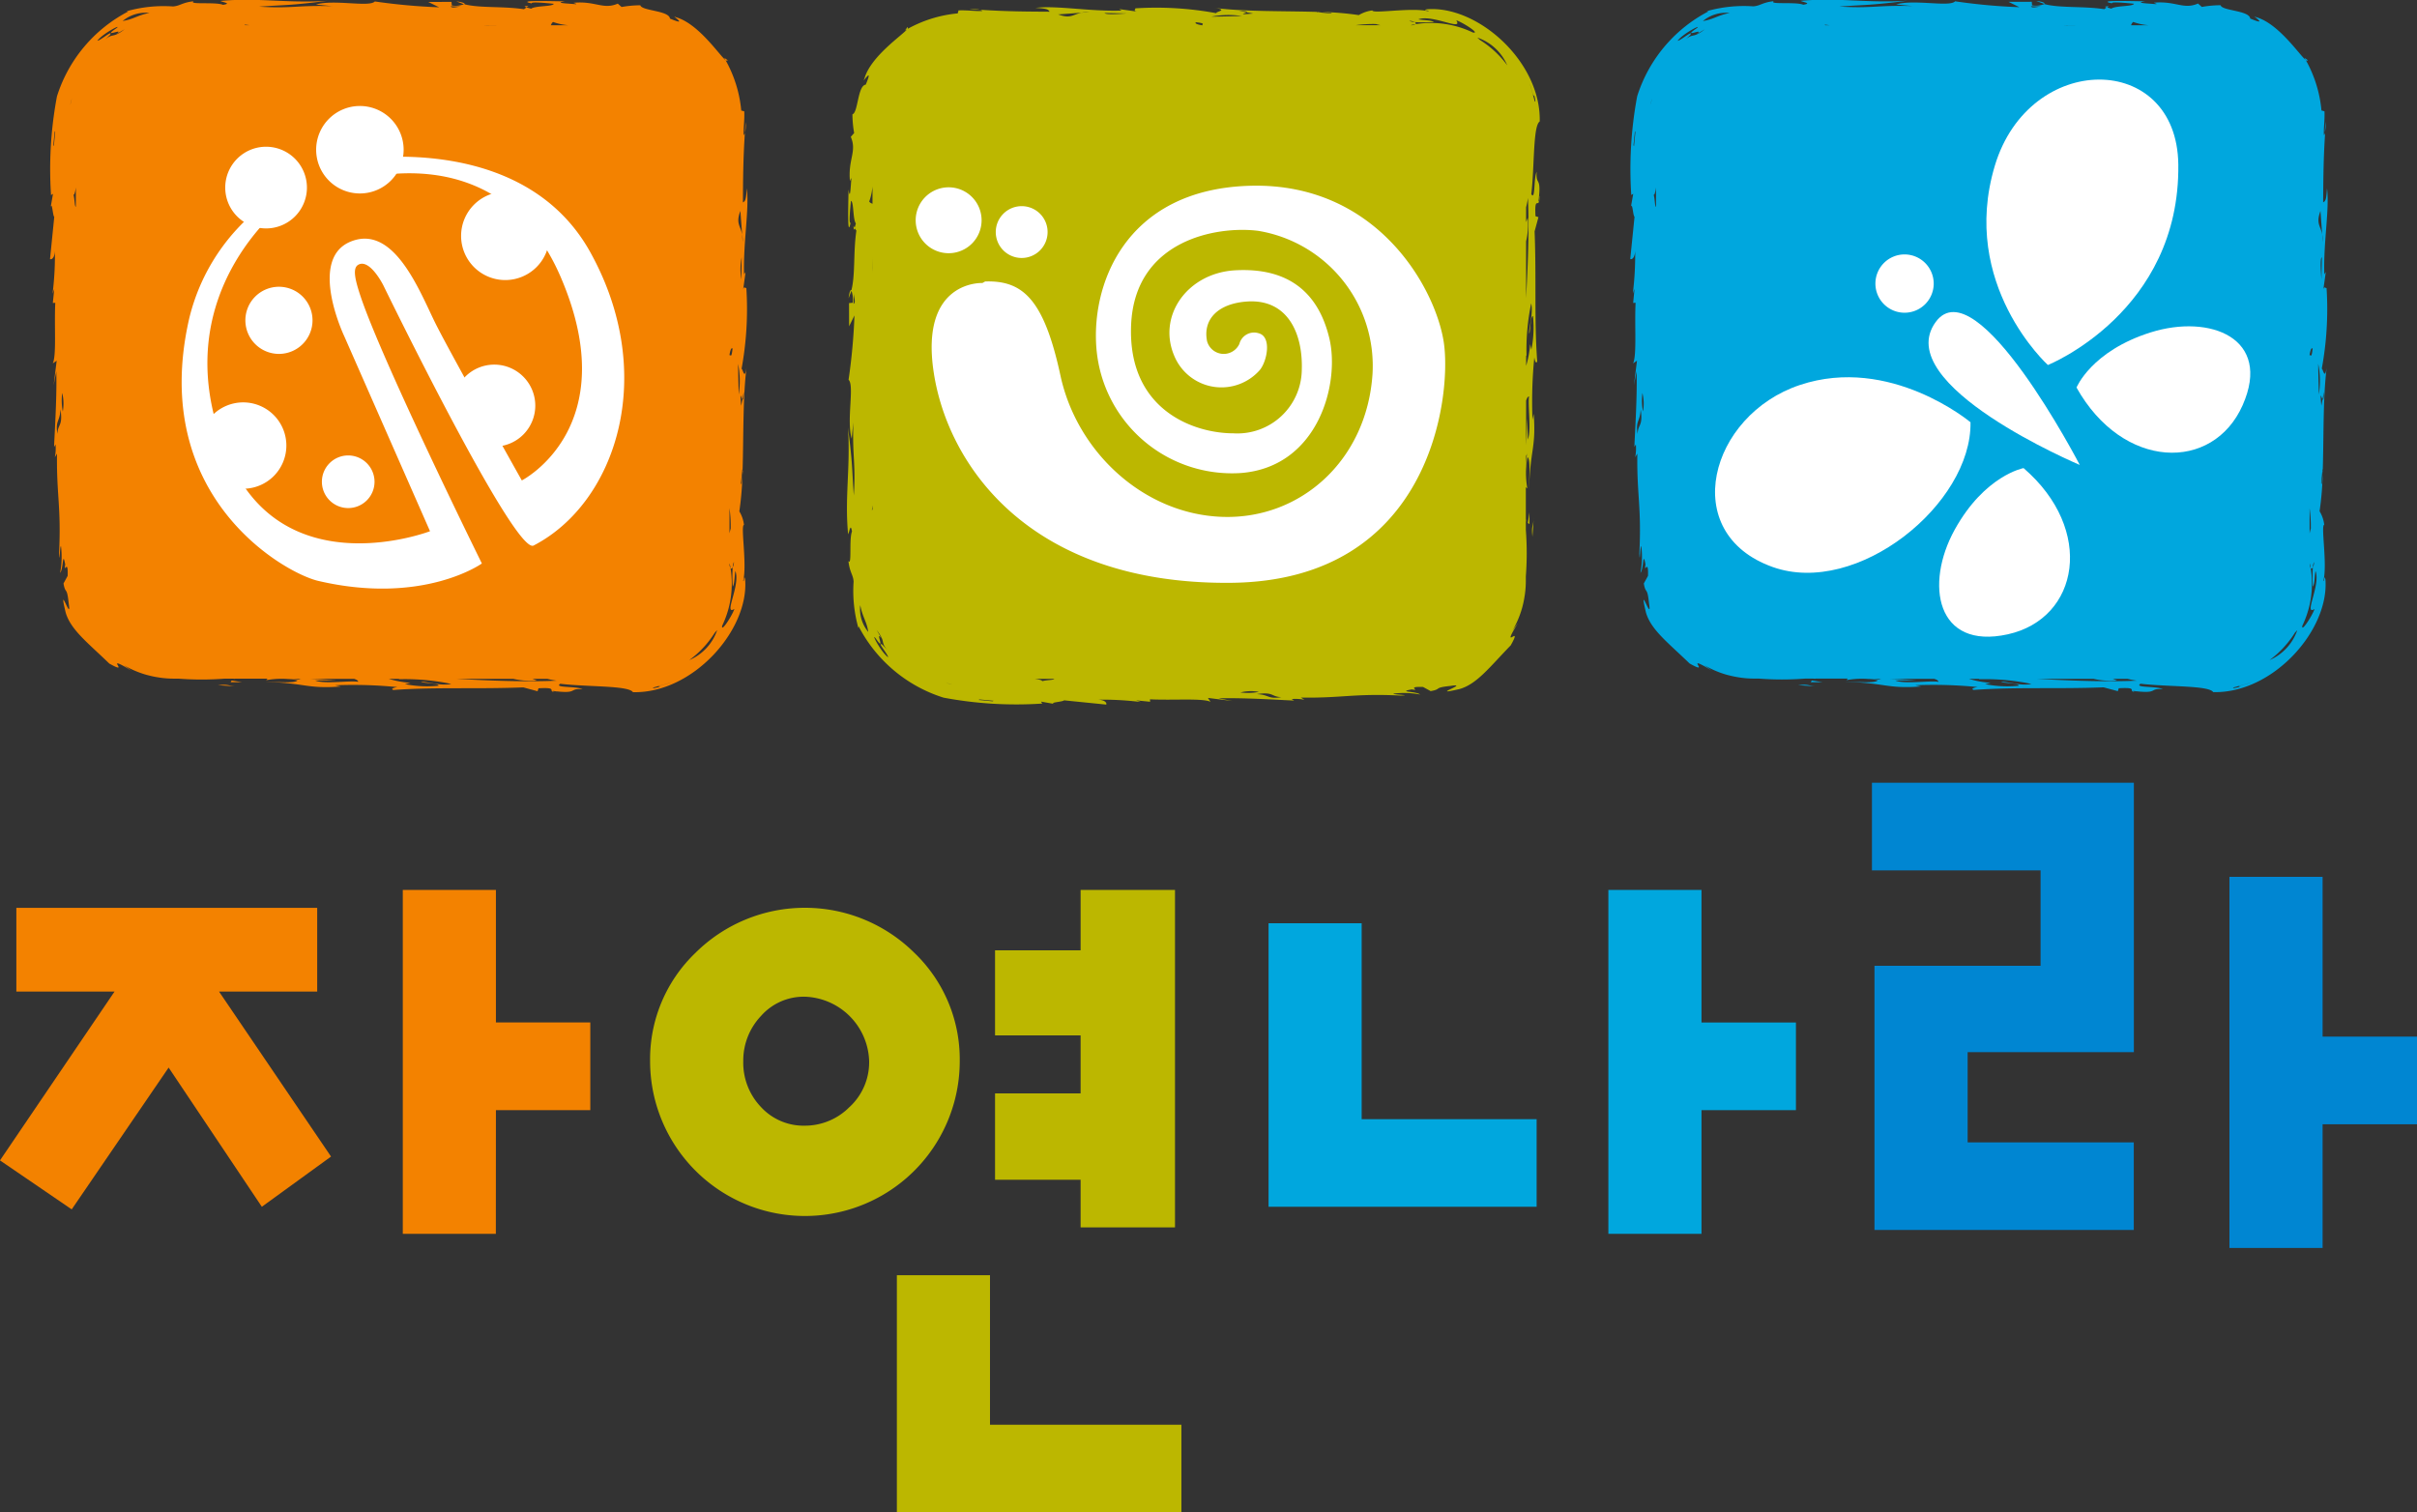 <svg xmlns="http://www.w3.org/2000/svg" width="180.582" height="113" viewBox="0 0 180.582 113">
  <rect x="0" y="0" width="180.582" height="113" fill="#333333" stroke="none"/>
  <g id="그룹_769" data-name="그룹 769" transform="translate(-282.706 -409.369)">
    <path id="패스_2568" data-name="패스 2568" d="M295.875,424.574a1.966,1.966,0,1,1-1.966-1.968,1.97,1.97,0,0,1,1.966,1.968" transform="translate(14.944 21.413)" fill="#fff"/>
    <path id="패스_2569" data-name="패스 2569" d="M344.4,422.968s-2.893.537-5.141,4.6-1.39,9,3.963,7.819,6.531-7.819,1.178-12.424" transform="translate(89.617 22)" fill="#fff"/>
    <path id="패스_2570" data-name="패스 2570" d="M319.753,460.461H312.8V434.77h6.958v9.9h7.052v6.55h-7.052Zm-31.689-1.825-5.359-3.66,8.558-12.613h-7.335v-6.259h22.477v6.259h-7.333l8.367,12.327-5.17,3.751-6.963-10.4Z" transform="translate(0 41.094)" fill="#f38200"/>
    <g id="그룹_768" data-name="그룹 768" transform="translate(331.282 475.861)">
      <path id="패스_2571" data-name="패스 2571" d="M327.029,445.638v-6.356h6.393v-4.513h7.052v25.217h-7.052v-3.563h-6.393v-6.45h6.393v-4.335Zm-7.335,35.639v-17.72h6.958V474.73h14.3v6.547Zm-3.529-30.293a4.552,4.552,0,0,0,1.458-3.419,4.969,4.969,0,0,0-4.8-4.817,4.258,4.258,0,0,0-3.288,1.448,4.838,4.838,0,0,0-1.317,3.369,4.787,4.787,0,0,0,1.317,3.419,4.319,4.319,0,0,0,3.288,1.4,4.682,4.682,0,0,0,3.338-1.4m4.843-11.511a11.008,11.008,0,0,1,3.387,8.092,11.567,11.567,0,0,1-23.134,0,11,11,0,0,1,3.387-8.092,11.613,11.613,0,0,1,16.359,0" transform="translate(-301.262 -434.769)" fill="#bcb700"/>
    </g>
    <path id="패스_2572" data-name="패스 2572" d="M351.257,460.463H344.3V434.769h6.958v9.906h7.055v6.55h-7.055Zm-32.346-2.018V437.261h6.956V451.9H338.94v6.545Z" transform="translate(58.573 41.092)" fill="#00a7de"/>
    <path id="패스_2573" data-name="패스 2573" d="M369.8,466.469h-6.961V438.741H369.8v11.94h7.055v6.547H369.8Zm-14.1-34.759v20.128H343.28v6.741h12.414v6.545H336.319V445.385H348.73V438.26h-12.6v-6.55Z" transform="translate(86.435 36.143)" fill="#0086d2"/>
    <path id="패스_2574" data-name="패스 2574" d="M334.752,413.871l-.262-.186.1.178c.063.042.118.055.16.008m1.335,4.626-.047.791a2.334,2.334,0,0,0,.047-.791m-.236,20.715-.092.476c-.113-1.249-.005-.6.092-.476l.1-.573c-.01.563-.058.631-.1.573m-.055-10.623-.031,1.657a4.7,4.7,0,0,1,.031-1.657m-.223,10.254c-.018-.694-.06-2.513-.042-2.257a6.479,6.479,0,0,1,.042,2.257m-.322,16.024c-.157.482-1.013,1.817-.914,1.259a7.261,7.261,0,0,0,.626-4.306.6.6,0,0,1-.076-.353,1.887,1.887,0,0,1,.076.353c.047.055.107.026.16-.063a1.089,1.089,0,0,1,.092-.4.856.856,0,0,1-.092.4,10.447,10.447,0,0,0,.005,1.44c.149-.194.131-.893.2-1.16.387,1.071-.927,3.369-.076,2.83m-3.361,3.814a7.26,7.26,0,0,0,1.039-.924v0a6.67,6.67,0,0,0,.45-.531c.141-.186.275-.377.4-.573.06-.071.128-.139.186-.207a3.752,3.752,0,0,1-2.073,2.238m2.992-11.343a9.626,9.626,0,0,1,.089,1.524c-.037.11-.06.233-.089.351Zm0-11.461c.055-.33.134-.568.228-.469-.084.835-.165.39-.228.513Zm.812-10.751.131,1.756a2.691,2.691,0,0,1,.042.568l-.042-.568c-.131-.673-.482-.814-.131-1.756M329.7,460.68c-.191.052-.665.168-.5.055l1.3-.366c-.262.1-1.217.306-.806.311m-8.162-49.424c.05-.068.037-.139.168-.246a4.408,4.408,0,0,0,1.136.246Zm-7.052,48.835h4.251a5.59,5.59,0,0,0,1.762.123c-.11-.039-.215-.081-.33-.123h1.113a6.053,6.053,0,0,0,.694.136c-2.406.1-4.961,0-7.49-.136m-.419-50.254.746.018c-.382.037-.665.152-.746-.018m-2.228,50.495c.437.092,1.3.086,1.317.27a8.26,8.26,0,0,1-2.521-.12l.424-.092a7.488,7.488,0,0,1-1.628-.3h.791a.2.2,0,0,1-.047.029,16.876,16.876,0,0,1,3.927.351c-.848.186-2.018-.246-2.262-.139m5.7-49.076h-.8l-.3-.01Zm-13.61,48.958,1.571-.024c-.709-.05-1.382-.068-1.982-.1h3.322c.126.047.3.1.306.22-.613-.107-2.584.191-3.217-.1m-2.029-.123h.806a.641.641,0,0,0,.264.071c-.335-.034-.712-.052-1.071-.071m-3.2-48.835-.055-.045c.126.013.251.029.377.045Zm-9.147-.317a2.7,2.7,0,0,1,2-.6c-.932.183-1.209.487-2,.6m-1.361,1.44.421-.4c.251-.442-.767.466-.95.435.445-.576,1.893-1.291,1.416-.929-1.2.817.746-.113-.018.445l.639-.372c-.948.736-.864.233-1.508.817m-2.141,12.456c-.1-.055-.063-.521-.191-.992.037.225.139-.039.191-.461Zm-.416-7.618a3.6,3.6,0,0,1,.12-.471Zm-.558,22.906a4.448,4.448,0,0,1-.045-1.385,3.28,3.28,0,0,1,.045,1.385m-.4,1.678c-.168-1.026.178-.877.23-1.84.186,1.288-.2,1.06-.23,1.84m-.27-21.5-.037-.084.107-1.045.034.081Zm51.377,16.67a24.68,24.68,0,0,0,.364-6.068c-.092.008-.165-.165-.236.1l.178-1.3-.11.173c-.079-2.338.4-4.885.2-6.427-.052.953-.144.961-.288,1.055.01-1.678.016-3.257.147-5.212-.026.1-.058.175-.089.175-.029-.5.073-1.12.042-1.77l-.225-.06a9.449,9.449,0,0,0-1.175-3.77c-.421-.314-2.016-2.73-3.7-3.2-.539-.275,1.1.754-.45.1-.071-.61-2.113-.571-2.215-.995a8.178,8.178,0,0,0-1.4.128l-.285-.251c-1.094.474-1.668-.215-3.3-.063.084.055.259.071.175.107-.524-.052-1.738-.084-.8-.215-.869,0-3.822-.115-2.5.155-.1-.147,1.118-.024,1.644.029-.071.22-1.374.133-1.7.369-.042-.023-.215-.06-.338-.1l-.188.136c-1.628-.241-3.288-.068-4.477-.377a1.765,1.765,0,0,1-.914.1l-.024-.272-1.736.005.811.4a44.485,44.485,0,0,1-4.806-.437c-.4.453-3.05-.173-4.4.23l1.22.123c-2.61-.081-3.026.191-5.461.037,2.065-.152,2.079-.06,5.086-.435-3.021.191-5.22-.257-7.984.008.183.107.88.178.2.291-.539-.236-2.6.008-2.2-.267-.859.094-1.008.348-1.534.387a10.13,10.13,0,0,0-3.476.359l.126.018a10.791,10.791,0,0,0-5.325,6.343,29.369,29.369,0,0,0-.442,7.377l.147-.1-.183,1.052c.118-.571.16.6.277.673l-.317,3.152c.128.071.419-.115.361-.89a23.444,23.444,0,0,1-.17,3.476l.126-.356-.107,1.05.183-.01c-.086,1.736.1,3.893-.186,4.526l.291-.2-.23,1.843.2-1.055c.06,2.068-.165,5.212-.162,5.654l.107-.188a3.411,3.411,0,0,1-.052.961l.162-.275c-.044,3.12.322,3.971.152,7.453.039.95.052-.526.144-.542a6.421,6.421,0,0,1-.065,2c.254-.275.175-1.741.38-.628-.126.79.233-.539.183.853l-.309.565c.147.861.254.162.387,1.495.254,1.552-.817-1.806-.225.683.377,1.288,1.631,2.23,3.259,3.809,1.733.969-.626-.856,1.649.526-.188-.144-.38-.275-.568-.408a7.281,7.281,0,0,0,1.7.725c.044.013.089.024.136.034a6.79,6.79,0,0,0,.728.152c.073.013.147.024.22.034a7.358,7.358,0,0,0,.906.063h.39a22.827,22.827,0,0,0,3.466,0h.584l.16.013.034-.013h2.416l-.1.115a6.284,6.284,0,0,1,2.343.01c-.149.257-1.722.1-2.414.118,3.039.081,3.079.534,5.654.346l-.44-.092a33.309,33.309,0,0,1,4.662.136c-.4.06-.482.165-.293.215,3.107-.228,6.16-.055,9.7-.194l1.065.288.068-.22c1.728-.1.372.309,1.492.285-.429,0-.351-.034-.44-.089,2.013.249,1.12-.2,2.246-.134-.539-.236-2.173-.084-1.67-.4,2.011.243,5.113.12,5.427.628,4.469.11,8.686-4.639,8.385-8.429-.092-.427-.071.265-.144.107.3-1.241-.215-4.157.058-4.175a2.5,2.5,0,0,0-.348-1.013,22.624,22.624,0,0,0,.233-2.754l-.076.738-.037-.081.107-1.047.016.042c.079-2.516.013-5.413.3-7.7-.16,1.186-.3-.026-.4.175m-16.045-27.037.147-.1c-.387.013-.306.057-.147.1M296.67,460.565l1.479.1c-.772-.034-.618-.2-1.479-.1m.94-.222.866,0-.788-.126Zm38.293-15.8-.021-.042-.01.348Zm-21.424-35.068.6.225c.081-.079-.133-.178-.6-.225" transform="translate(2.326 0)" fill="#f38200"/>
    <path id="패스_2575" data-name="패스 2575" d="M295.8,417.171s-9.906,7.223-4.23,19.547c4.23,9.194,14.877,5.107,14.877,5.107l-6.416-14.589s-2.725-5.738.484-7.05c3.285-1.346,5.2,3.84,6.372,6.175s6.419,11.67,6.419,11.67,7.733-3.94,2.916-15.17-16.191-7-16.191-7l.584-1.754s12.691-2.333,17.8,6.859,1.916,18.754-4.23,21.929c-1.408.73-11.23-19.45-11.23-19.45s-.974-1.945-1.825-1.552c-.455.21-.364.922.144,2.427,1.7,5.032,9.047,19.916,9.047,19.916s-4.377,3.136-12.23,1.3c-2.545-.6-12.639-6.309-9.652-19.534a15.032,15.032,0,0,1,7.073-9.552Z" transform="translate(8.387 7.235)" fill="#fff"/>
    <path id="패스_2576" data-name="패스 2576" d="M295.239,416.609a3.052,3.052,0,1,1-3.052-3.052,3.056,3.056,0,0,1,3.052,3.052" transform="translate(10.399 6.775)" fill="#fff"/>
    <path id="패스_2577" data-name="패스 2577" d="M298.266,415.664a3.268,3.268,0,1,1-3.27-3.27,3.27,3.27,0,0,1,3.27,3.27" transform="translate(14.597 4.894)" fill="#fff"/>
    <path id="패스_2578" data-name="패스 2578" d="M302.461,418.14a3.3,3.3,0,1,1-3.3-3.3,3.3,3.3,0,0,1,3.3,3.3" transform="translate(21.295 8.854)" fill="#fff"/>
    <path id="패스_2579" data-name="패스 2579" d="M301.769,422.839a3.063,3.063,0,1,1-3.065-3.063,3.065,3.065,0,0,1,3.065,3.063" transform="translate(20.93 16.836)" fill="#fff"/>
    <path id="패스_2580" data-name="패스 2580" d="M294.725,420.062a2.508,2.508,0,1,1-2.508-2.508,2.508,2.508,0,0,1,2.508,2.508" transform="translate(11.33 13.241)" fill="#fff"/>
    <path id="패스_2581" data-name="패스 2581" d="M294.867,424.079a3.226,3.226,0,1,1-3.225-3.225,3.224,3.224,0,0,1,3.225,3.225" transform="translate(9.234 18.58)" fill="#fff"/>
    <path id="패스_2582" data-name="패스 2582" d="M295.825,424.337a1.966,1.966,0,1,1-1.966-1.969,1.97,1.97,0,0,1,1.966,1.969" transform="translate(14.863 21.03)" fill="#fff"/>
    <path id="패스_2583" data-name="패스 2583" d="M316.015,409.719l.791.047a2.409,2.409,0,0,0-.791-.047m-4.626,1.335-.186.262.175-.1c.044-.06.055-.115.01-.157M358,435.169l-.092-.424a7.423,7.423,0,0,1-.3,1.628v-.791a.371.371,0,0,1,.031.047,16.753,16.753,0,0,1,.348-3.927c.186.848-.246,2.016-.136,2.262.089-.437.086-1.3.267-1.317a8.359,8.359,0,0,1-.118,2.521m-.27,6.707-.024-1.568c-.05.709-.068,1.388-.1,1.987v-3.327c.047-.128.1-.3.222-.309-.107.615.189,2.584-.1,3.217m-.123,2.034V443.1a.641.641,0,0,0,.071-.264c-.034.338-.052.712-.071,1.073m0-16.843a5.513,5.513,0,0,0,.123-1.762c-.039.11-.081.215-.123.327v-1.107a5.828,5.828,0,0,0,.139-.7c.1,2.4,0,4.961-.139,7.487ZM358.2,416.1c.05.191.165.665.052.5l-.364-1.3c.1.262.306,1.217.312.806m-4.034-4.076h0c-.071-.06-.139-.128-.207-.186a3.739,3.739,0,0,1,2.238,2.073,7.314,7.314,0,0,0-2.031-1.887m-.524-.56a7.253,7.253,0,0,0-4.3-.626.612.612,0,0,1-.353.076,1.825,1.825,0,0,1,.353-.076c.052-.047.026-.107-.063-.157a1.114,1.114,0,0,1-.4-.094.859.859,0,0,1,.4.094,10.423,10.423,0,0,0,1.44-.008c-.2-.149-.9-.128-1.162-.2,1.071-.39,3.372.924,2.832.073.479.154,1.817,1.013,1.257.914m-8.785-.545a9.624,9.624,0,0,1,1.524-.089c.11.037.23.06.348.089Zm-7.38,49.977c1.288-.188,1.06.2,1.843.228-1.029.168-.877-.178-1.843-.228m-1.22-.123a3.219,3.219,0,0,1,1.382-.042,4.532,4.532,0,0,1-1.382.042m-2.152-50.5a6.608,6.608,0,0,1,2.257-.042c-.7.018-2.513.063-2.257.042m2.626-.317.474.089c-1.246.113-.6.005-.474-.089l-.573-.107c.56.01.628.058.573.107m-3.293.966h-.045c-.327-.052-.568-.131-.466-.225.832.084.39.162.51.225m-7.33-.914,1.657.031c-.531.037-1.56.115-1.657-.031m-1.709-.026c-.67.128-.814.479-1.754.128l1.754-.128a2.417,2.417,0,0,1,.571-.042Zm-3.037,49.966c.223-.034-.039-.139-.461-.191h1.45c-.055.1-.518.063-.99.191m-3.623,1.484-1.045-.1.081-.037,1.047.1Zm-3.474-1.377.471.118a3.818,3.818,0,0,1-.471-.118m-5.257-3.327c.817,1.2-.113-.746.445.016l-.372-.636c.736.948.233.864.817,1.508l-.4-.422c-.442-.254.466.767.435.948-.576-.442-1.293-1.893-.929-1.413m-.233-32.464c-.068-.05-.139-.037-.246-.168a4.406,4.406,0,0,0,.246-1.136Zm0,4.8-.01.3.01-1.1Zm0,18.039-.044.055c.013-.126.029-.251.044-.377Zm-.916,7.147c.183.932.487,1.21.6,2a2.68,2.68,0,0,1-.6-2m-.5-22.518.018-.746c.037.382.152.665-.018.746m51.262-8.058c0,.429-.037.351-.092.44.249-2.013-.2-1.12-.134-2.246-.236.539-.084,2.173-.4,1.67.246-2.01.12-5.113.631-5.427.11-4.469-4.641-8.688-8.429-8.385-.429.092.264.073.1.147-1.241-.306-4.157.212-4.175-.06a2.542,2.542,0,0,0-1.013.348,23.14,23.14,0,0,0-2.754-.233l.741.076-.081.037-1.05-.1.044-.018c-2.516-.078-5.414-.01-7.7-.3,1.186.16-.026.3.175.4a24.55,24.55,0,0,0-6.071-.367c.01.092-.162.165.1.238l-1.306-.181.175.11c-2.338.081-4.885-.4-6.427-.2.95.05.958.141,1.052.285-1.675-.01-3.254-.016-5.209-.147.1.029.175.058.175.092-.5.029-1.123-.073-1.77-.042l-.06.223a9.506,9.506,0,0,0-3.772,1.173c-.311.424-2.728,2.018-3.2,3.7-.275.539.754-1.1.1.45-.61.071-.571,2.113-.995,2.215a8.18,8.18,0,0,0,.128,1.4l-.251.285c.474,1.094-.215,1.668-.063,3.3.055-.084.071-.259.107-.175-.052.524-.084,1.738-.215.8,0,.869-.115,3.822.155,2.5-.147.1-.024-1.118.029-1.644.22.071.133,1.374.369,1.7-.024.042-.06.215-.1.338l.136.189c-.241,1.628-.068,3.288-.377,4.476a1.8,1.8,0,0,1,.1.914l-.272.024.005,1.736.4-.811a43.843,43.843,0,0,1-.44,4.806c.456.4-.17,3.05.233,4.4l.123-1.22c-.081,2.61.191,3.026.037,5.461-.152-2.065-.06-2.078-.435-5.086.191,3.021-.257,5.217.008,7.984.107-.186.178-.88.291-.2-.236.539.008,2.6-.267,2.2.094.856.348,1.008.387,1.532a10.21,10.21,0,0,0,.359,3.479l.018-.126a10.79,10.79,0,0,0,6.343,5.325,29.366,29.366,0,0,0,7.377.442l-.1-.147,1.052.186c-.573-.12.6-.162.673-.28l3.149.317c.071-.128-.115-.416-.887-.361a23.439,23.439,0,0,1,3.476.17l-.356-.126,1.05.107-.013-.183c1.738.086,3.9-.1,4.529.186l-.2-.29,1.843.23-1.055-.2c2.068-.06,5.215.165,5.654.165l-.186-.11a3.4,3.4,0,0,1,.958.052l-.272-.162c3.118.045,3.971-.322,7.45-.152.95-.039-.524-.052-.539-.144a6.421,6.421,0,0,1,2,.065c-.275-.251-1.741-.175-.628-.38.791.126-.539-.233.851-.183l.565.309c.864-.144.165-.254,1.495-.387,1.552-.251-1.806.817.686.228,1.288-.377,2.228-1.636,3.806-3.262.969-1.736-.853.626.526-1.649-.144.186-.275.377-.406.565a7.255,7.255,0,0,0,.723-1.694l.037-.139a6.722,6.722,0,0,0,.149-.725c.013-.073.026-.147.034-.22a7.4,7.4,0,0,0,.063-.906v-.39a22.772,22.772,0,0,0,0-3.463v-.589l.013-.16-.013-.031v-2.416l.115.1a6.272,6.272,0,0,1,.01-2.34c.257.149.1,1.722.118,2.414.081-3.039.534-3.079.346-5.655l-.089.44a33.308,33.308,0,0,1,.134-4.662c.06.4.165.482.215.293-.228-3.107-.055-6.16-.194-9.7l.288-1.065-.22-.068c-.1-1.728.309-.372.288-1.492M342.057,409.9l-.042.018.346.01Zm16.024,39.231.1-1.479c-.031.772-.2.618-.1,1.479m-.348-1.018.126.079,0-.869Zm-50.278-22.052-.1-.147c.013.387.058.306.1.147m-.466,5.262.225-.6c-.079-.081-.178.133-.225.6" transform="translate(39.12 0.333)" fill="#bcb700"/>
    <path id="패스_2584" data-name="패스 2584" d="M313.087,421.941s-4.691-.236-3.636,6.686,7.154,15.835,22.162,15.715,16.537-13.95,15.95-17.94-4.924-11.961-14.424-11.728-12.081,7.62-11.492,12.545a10.161,10.161,0,0,0,10.788,8.916c5.746-.471,7.39-6.683,6.568-10.086s-3.052-5.275-7.024-5.058c-3.628.2-5.937,3.518-4.471,6.584a3.815,3.815,0,0,0,6.322.848c.537-.681.877-2.461-.092-2.725a1.132,1.132,0,0,0-1.45.791,1.289,1.289,0,0,1-2.419-.22c-.319-1.662.877-2.814,3.034-2.948,2.987-.178,4.134,2.377,4.047,5.1a4.812,4.812,0,0,1-5.1,4.751c-2.99,0-7.916-1.759-7.652-8.092s6.374-7.432,9.5-7.037a10.226,10.226,0,0,1,8.534,10.728c-.44,6.424-5.364,10.817-11.17,10.644-5.9-.175-10.908-4.838-12.141-10.552s-2.812-7.128-5.628-7.037" transform="translate(43.017 8.574)" fill="#fff"/>
    <path id="패스_2585" data-name="패스 2585" d="M315,417.188a1.936,1.936,0,1,1-1.935-1.935A1.933,1.933,0,0,1,315,417.188" transform="translate(45.975 9.519)" fill="#fff"/>
    <path id="패스_2586" data-name="패스 2586" d="M313.764,417.176a2.462,2.462,0,1,1-2.463-2.461,2.463,2.463,0,0,1,2.463,2.461" transform="translate(42.28 8.649)" fill="#fff"/>
    <path id="패스_2587" data-name="패스 2587" d="M379.851,413.869l-.262-.183.1.175c.06.044.118.055.16.008m-15.013-3.932.147-.1c-.387.01-.306.055-.147.1m16.11,29.272-.089.476c-.113-1.246-.005-.6.089-.476l.107-.571c-.01.56-.058.628-.107.571m-.052-10.62-.031,1.654c-.037-.529-.115-1.56.031-1.654m-.222,10.251c-.021-.694-.063-2.511-.042-2.254a6.6,6.6,0,0,1,.042,2.254m-.322,16.026c-.157.479-1.013,1.817-.914,1.257a7.253,7.253,0,0,0,.626-4.3.611.611,0,0,1-.076-.353,1.835,1.835,0,0,1,.076.353c.047.052.107.024.157-.063a1.059,1.059,0,0,1,.094-.4.827.827,0,0,1-.094.4,10.88,10.88,0,0,0,.005,1.44c.149-.2.131-.9.2-1.162.39,1.071-.924,3.372-.073,2.833m-3.359,3.814,0,0c.186-.136.364-.283.537-.434l.005-.005c.17-.154.335-.314.492-.482l0-.005c.16-.17.306-.346.448-.529s.275-.377.4-.576c.06-.068.128-.136.186-.207a3.752,3.752,0,0,1-2.071,2.241m2.99-11.343a9.623,9.623,0,0,1,.089,1.524c-.037.11-.06.233-.089.351Zm0-11.463c.055-.33.131-.568.225-.466-.084.83-.162.39-.225.51Zm.812-10.751.128,1.757a2.391,2.391,0,0,1,.042.568l-.042-.568c-.128-.673-.479-.814-.128-1.757M374.8,460.68c-.194.05-.668.168-.5.052l1.3-.364c-.262.1-1.217.306-.8.311m-8.168-49.424c.05-.068.039-.139.17-.246a4.413,4.413,0,0,0,1.133.246Zm-7.05,48.835h4.251a5.589,5.589,0,0,0,1.762.123c-.11-.039-.215-.084-.327-.123h1.11a6.058,6.058,0,0,0,.694.136c-2.4.1-4.961,0-7.49-.136m-.419-50.257.743.021c-.382.037-.665.152-.743-.021m-2.228,50.5c.437.092,1.3.086,1.317.27a8.346,8.346,0,0,1-2.521-.12l.424-.092a7.414,7.414,0,0,1-1.626-.3h.788l-.047.029a16.73,16.73,0,0,1,3.927.351c-.848.186-2.016-.249-2.262-.139m5.7-49.076h-.8l-.3-.01Zm-13.61,48.956,1.571-.021c-.709-.05-1.382-.071-1.982-.1h3.322c.128.044.3.1.309.22-.615-.107-2.584.191-3.22-.1m-2.029-.12h.806a.688.688,0,0,0,.267.071c-.338-.034-.715-.052-1.073-.071m-3.2-48.835-.055-.045c.126.013.254.029.377.045Zm-9.144-.317a2.69,2.69,0,0,1,2-.6c-.932.181-1.209.484-2,.6m-1.364,1.442.424-.4c.251-.442-.77.463-.95.432.445-.576,1.893-1.291,1.416-.929-1.2.817.743-.113-.018.445l.636-.372c-.945.736-.864.236-1.508.819m-2.141,12.453c-.1-.055-.063-.521-.191-.992.037.225.139-.039.191-.461Zm-.416-7.618a4.256,4.256,0,0,1,.12-.471Zm-.558,22.906a4.377,4.377,0,0,1-.042-1.385,3.319,3.319,0,0,1,.042,1.385m-.4,1.678c-.168-1.026.178-.877.23-1.84.186,1.288-.2,1.06-.23,1.84m-.27-21.5-.037-.084.107-1.045.034.081Zm51.377,16.668a24.522,24.522,0,0,0,.366-6.068c-.092.008-.165-.162-.238.1l.181-1.306-.11.175c-.081-2.34.4-4.885.2-6.429-.05.953-.141.961-.288,1.055.013-1.678.018-3.254.149-5.209-.029.1-.058.175-.092.175-.029-.5.073-1.123.042-1.772l-.225-.06a9.413,9.413,0,0,0-1.173-3.77c-.421-.311-2.016-2.728-3.7-3.2-.539-.275,1.1.754-.45.1-.071-.612-2.113-.571-2.215-.995a7.962,7.962,0,0,0-1.4.128l-.285-.254c-1.094.476-1.668-.212-3.3-.063.086.055.262.073.175.11-.524-.052-1.738-.084-.8-.215-.869,0-3.822-.115-2.5.152-.1-.144,1.118-.021,1.644.031-.068.217-1.374.133-1.7.369-.042-.023-.212-.06-.338-.1l-.186.136c-1.631-.241-3.291-.068-4.476-.38a1.762,1.762,0,0,1-.916.1l-.024-.272-1.736.005.814.4a43.743,43.743,0,0,1-4.806-.44c-.4.455-3.052-.17-4.406.233l1.223.123c-2.613-.081-3.026.191-5.463.037,2.065-.152,2.079-.063,5.086-.435-3.021.191-5.217-.257-7.984.008.186.107.88.178.2.291-.542-.236-2.607.008-2.2-.267-.856.092-1.008.348-1.531.387a10.148,10.148,0,0,0-3.479.361l.126.016a10.808,10.808,0,0,0-5.325,6.343,29.617,29.617,0,0,0-.442,7.377l.147-.094-.186,1.052c.12-.579.162.6.283.67l-.319,3.152c.128.071.419-.115.361-.89a23.432,23.432,0,0,1-.17,3.476l.126-.353-.1,1.05.181-.013c-.084,1.738.1,3.893-.186,4.529l.291-.2-.23,1.843.2-1.055c.06,2.068-.165,5.212-.162,5.654l.107-.186a3.5,3.5,0,0,1-.05.958l.16-.272c-.042,3.118.322,3.969.152,7.45.039.95.052-.524.144-.539a6.328,6.328,0,0,1-.065,2c.254-.272.175-1.741.38-.626-.126.791.236-.539.186.851l-.312.565c.147.861.254.165.39,1.495.254,1.552-.819-1.806-.228.686.377,1.285,1.634,2.228,3.259,3.8,1.736.971-.623-.853,1.652.526-.186-.141-.38-.272-.565-.406a7.265,7.265,0,0,0,1.694.725c.047.013.092.024.136.034.238.063.482.113.728.152l.22.034a7.393,7.393,0,0,0,.906.063h.39a22.859,22.859,0,0,0,3.469,0h.581l.162.013.031-.013h2.416l-.1.115a6.272,6.272,0,0,1,2.34.01c-.149.257-1.723.1-2.414.118,3.039.081,3.079.534,5.657.346l-.442-.092a33.3,33.3,0,0,1,4.662.136c-.4.058-.482.165-.293.215,3.107-.228,6.16-.058,9.7-.194l1.065.285.068-.217c1.73-.1.372.309,1.492.285-.427,0-.348-.034-.44-.089,2.013.249,1.12-.2,2.246-.134-.539-.236-2.173-.084-1.67-.4,2.013.243,5.113.118,5.427.628,4.471.11,8.686-4.641,8.385-8.429-.092-.429-.073.265-.147.1.306-1.241-.212-4.157.06-4.175a2.539,2.539,0,0,0-.348-1.013,22.613,22.613,0,0,0,.23-2.754l-.073.741-.037-.081.1-1.05.018.044c.079-2.518.01-5.413.3-7.7-.16,1.183-.3-.026-.4.173m.3-18.474-.047.791a2.417,2.417,0,0,0,.047-.791m-21.61-9.026.6.222c.079-.076-.136-.175-.6-.222M341.77,460.563l1.479.1c-.772-.034-.618-.2-1.479-.1M381,444.539l-.018-.042-.013.346Zm-38.291,15.8.869,0-.791-.126Z" transform="translate(75.285 0)" fill="#00a7de"/>
    <path id="패스_2588" data-name="패스 2588" d="M350.74,423.5s-6-5.034-12.746-2.785-9.136,11.076-2.034,13.6c6.319,2.249,14.885-4.709,14.78-10.817" transform="translate(79.189 17.419)" fill="#fff"/>
    <path id="패스_2589" data-name="패스 2589" d="M343.992,432.965s-6.626-6.011-3.963-14.888c2.573-8.565,13.6-8.565,13.709-.1.139,11.037-9.746,14.992-9.746,14.992" transform="translate(91.717 3.674)" fill="#fff"/>
    <path id="패스_2590" data-name="패스 2590" d="M344.353,422.73s-2.893.537-5.141,4.6-1.39,9,3.963,7.819,6.531-7.819,1.178-12.424" transform="translate(89.536 21.615)" fill="#fff"/>
    <path id="패스_2591" data-name="패스 2591" d="M341.971,423.258s1.1-2.723,5.537-4.12,9.094.427,6.874,5.44-8.961,4.843-12.411-1.319" transform="translate(95.879 15.067)" fill="#fff"/>
    <path id="패스_2592" data-name="패스 2592" d="M349.045,429.7s-14.194-5.987-10.762-10.683c3.052-4.175,10.762,10.683,10.762,10.683" transform="translate(89.047 14.408)" fill="#fff"/>
    <path id="패스_2593" data-name="패스 2593" d="M340.587,418.812a2.178,2.178,0,1,1-2.178-2.181,2.182,2.182,0,0,1,2.178,2.181" transform="translate(86.593 11.748)" fill="#fff"/>
  </g>
</svg>

